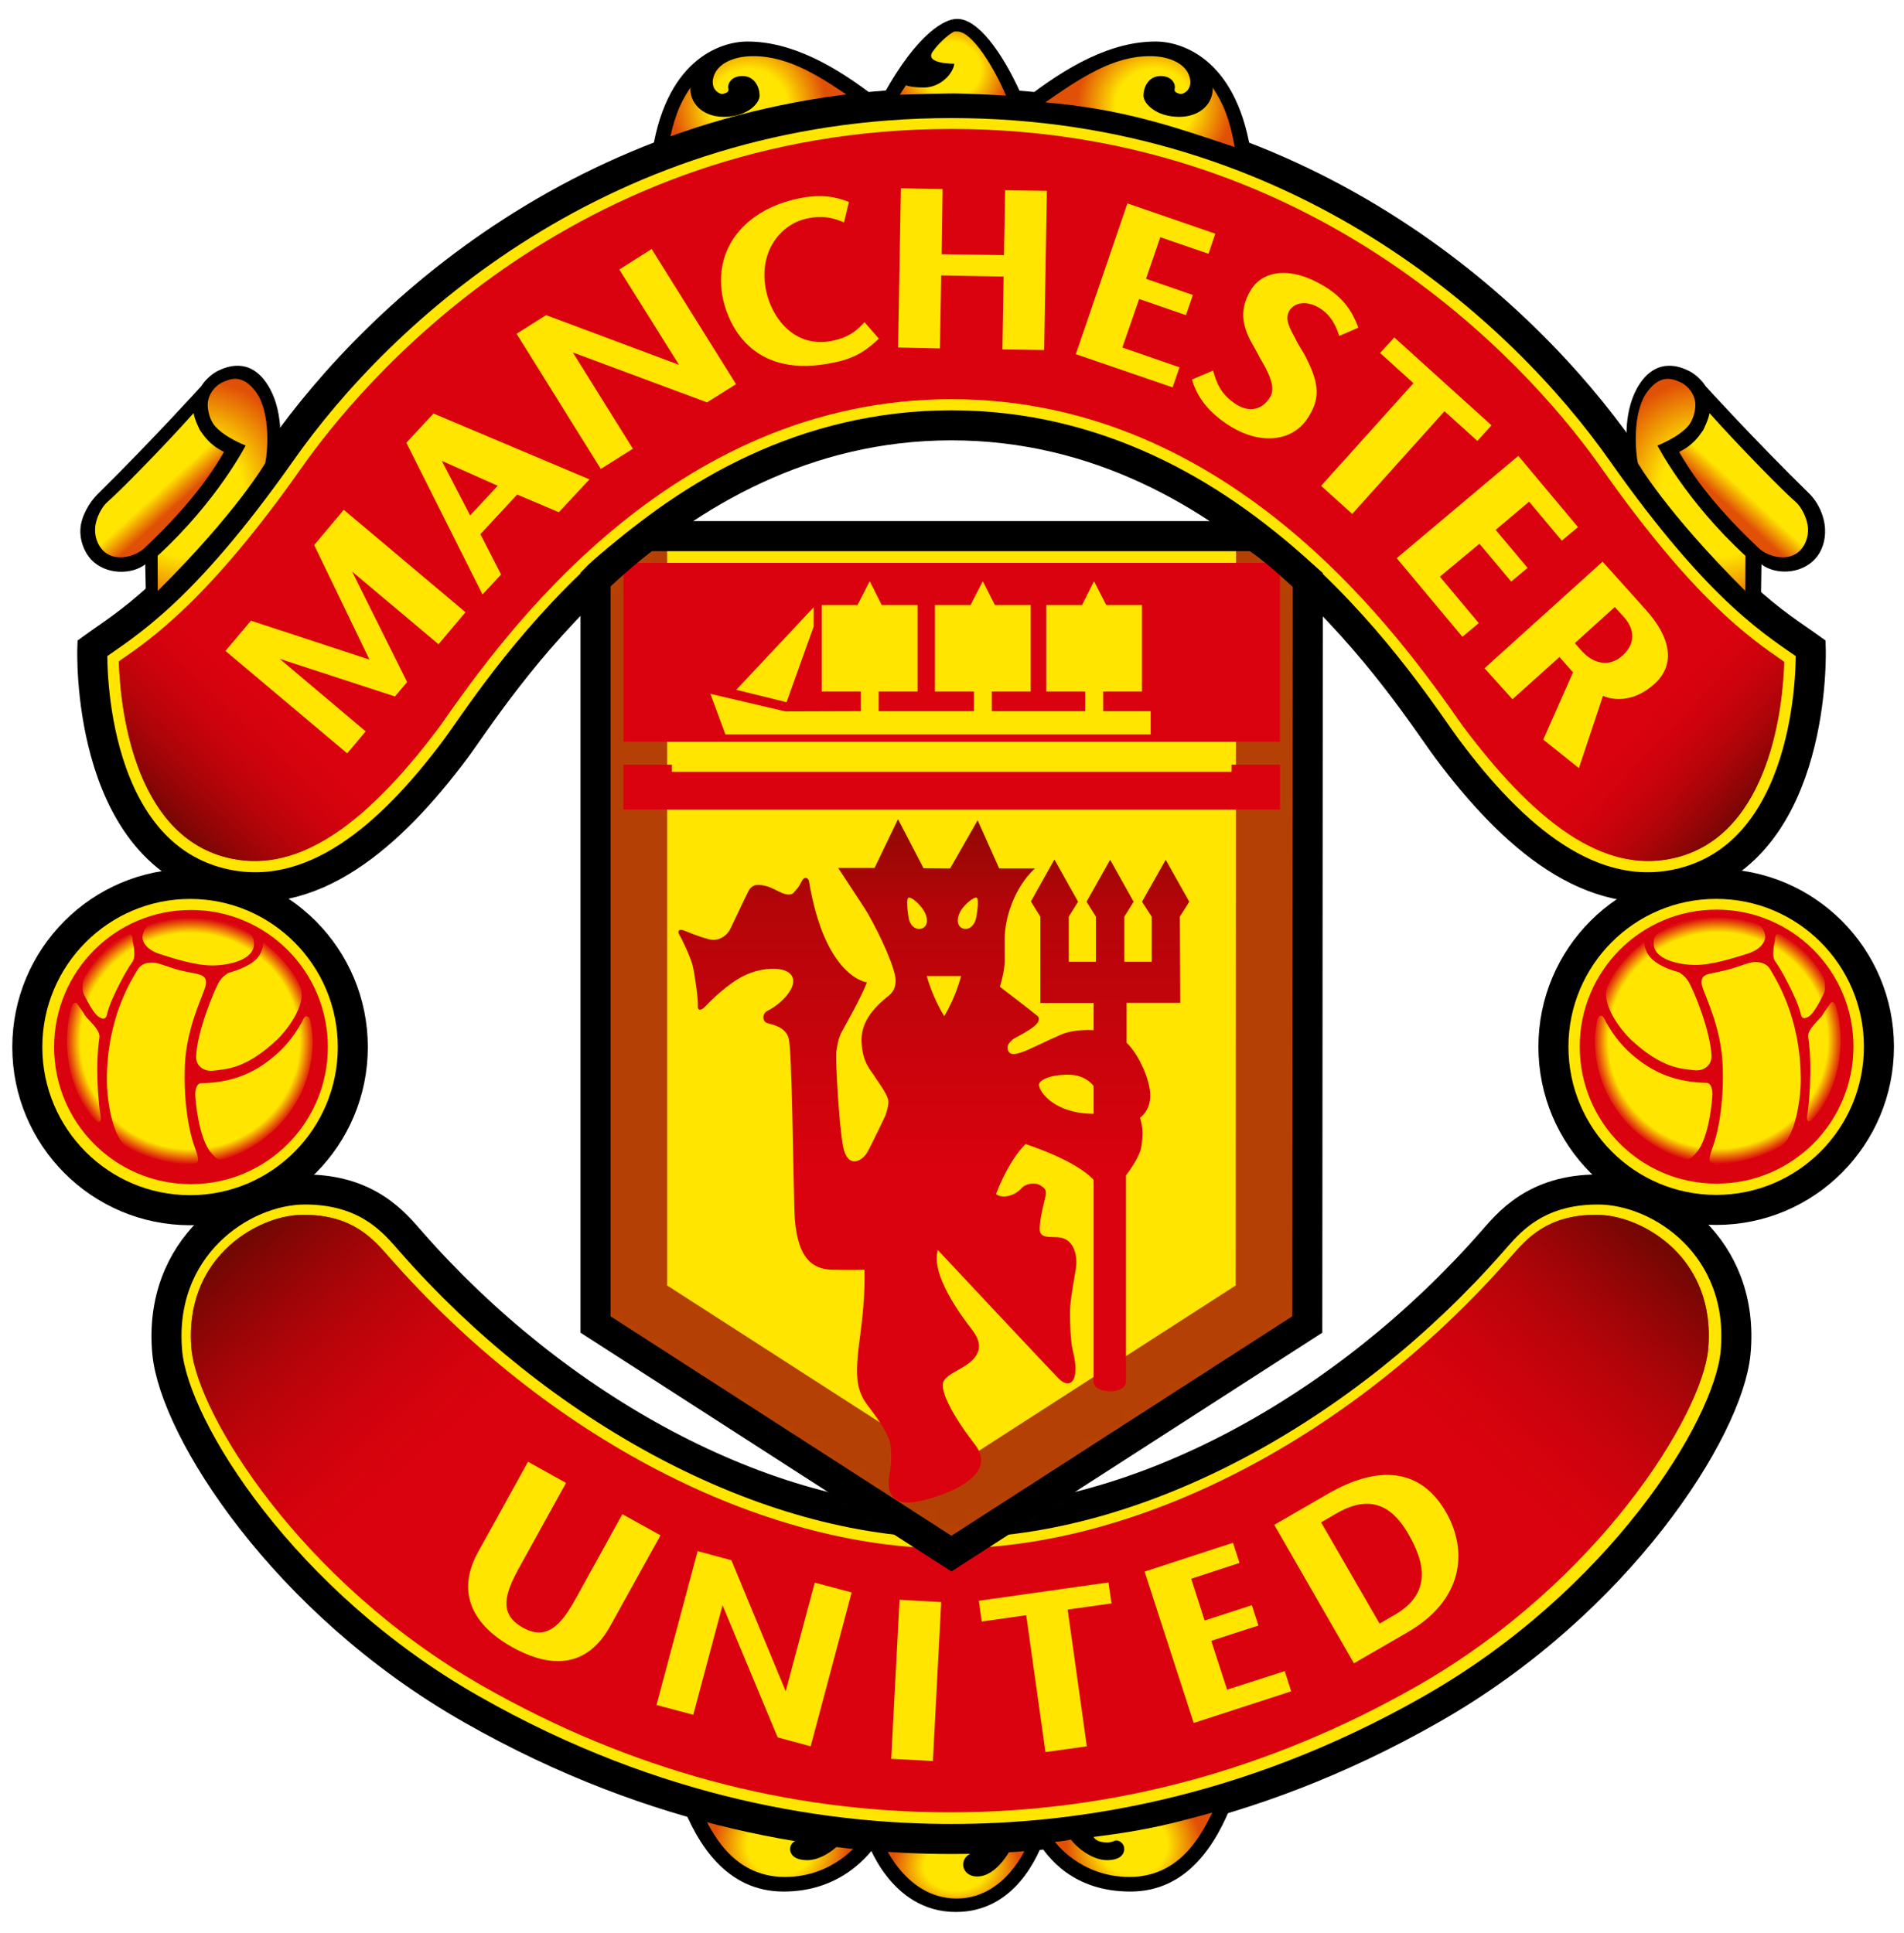 <?xml version="1.0" encoding="UTF-8"?> <svg xmlns="http://www.w3.org/2000/svg" width="133" height="135" viewBox="0 0 133 135" fill="none"><path d="M73.035 128.198C72.509 129.749 70.832 133.554 66.771 133.554C62.152 133.554 60.55 128.546 60.473 128.335L60.336 127.861C60.336 127.861 64.314 128.193 66.505 128.193C68.69 128.193 72.435 127.976 73.041 127.861L73.035 128.198Z" fill="black"></path><path d="M85.155 125.729L86.103 125.85C84.972 128.81 82.942 132.127 78.962 132.127C75.081 132.127 73.167 129.876 72.365 128.371L71.687 127.956C71.687 127.956 78.373 127.74 85.155 125.729Z" fill="black"></path><path d="M48.527 125.729L47.579 125.85C48.704 128.81 50.744 132.127 54.736 132.127C58.596 132.127 60.676 129.758 61.533 128.371L61.993 127.956C61.993 127.956 55.318 127.74 48.527 125.729Z" fill="black"></path><path d="M70.011 128.514C69.381 129.417 68.958 129.371 68.214 129.371C67.828 129.371 67.273 129.682 67.279 130.256C67.296 130.707 67.663 131.074 68.267 131.074C69.642 131.074 70.693 129.165 70.972 128.353C70.972 128.353 71.778 128.319 72.012 128.295C72.012 128.295 70.571 132.612 66.821 132.612C63.065 132.612 61.533 128.347 61.533 128.347C61.533 128.347 64.7 128.54 66.505 128.54C68.315 128.54 69.468 128.523 70.011 128.514Z" fill="url(#paint0_radial_2002_146)"></path><path d="M49.037 126.611C51.478 127.259 53.222 127.807 57.332 128.307C57.332 128.307 57.201 128.723 56.307 128.69C55.965 128.668 55.919 128.583 55.801 128.562C55.536 128.514 55.154 128.783 55.193 129.229C55.234 129.544 55.496 129.934 56.408 129.934C57.321 129.934 58.383 129.19 58.921 128.494C58.921 128.494 59.466 128.622 60.033 128.649C60.033 128.649 58.276 131.108 54.825 131.108C51.036 131.108 49.625 127.7 49.037 126.611Z" fill="url(#paint1_radial_2002_146)"></path><path d="M66.459 106.378C79.546 106.378 94.045 98.329 104.225 86.726C105.333 85.471 107.19 83.087 111.611 83.087C116.04 83.087 121.926 87.132 121.236 94.492C120.723 99.853 113.076 111.948 99.983 119.388C86.894 126.857 74.835 128.455 66.459 128.455C58.075 128.455 46.028 126.857 32.931 119.388C19.84 111.948 12.195 99.853 11.685 94.492C10.996 87.132 16.884 83.087 21.303 83.087C25.735 83.087 27.599 85.471 28.704 86.726C38.868 98.329 53.375 106.378 66.459 106.378Z" fill="#FFE500" stroke="black" stroke-width="2.098" stroke-miterlimit="3.863"></path><path d="M66.348 108.162C53.179 108.162 38.194 100.376 27.157 87.781C26.034 86.502 24.604 84.856 21.201 84.856C19.213 84.856 16.959 85.923 15.465 87.572C14.339 88.797 13.078 90.958 13.381 94.269C13.819 98.794 20.974 110.502 33.727 117.774C44.006 123.633 54.982 126.593 66.348 126.593C77.725 126.593 88.701 123.633 98.98 117.774C111.729 110.502 118.896 98.794 119.317 94.269C119.633 90.958 118.362 88.797 117.251 87.572C115.749 85.923 113.49 84.856 111.511 84.856C108.093 84.856 106.665 86.502 105.552 87.781C94.522 100.376 79.519 108.162 66.348 108.162Z" fill="#DA020E"></path><path d="M122.997 42.479L123.043 39.421C123.984 40.141 125.752 40.152 126.786 39.047C127.257 38.544 127.525 37.764 127.486 36.963C127.442 36.058 127.032 35.117 126.358 34.455C122.537 30.713 119.143 26.978 119.143 26.978C118.792 26.422 118.243 26.021 117.926 25.884C117.458 25.66 115.796 24.899 114.528 26.828C113.385 28.575 113.555 31.039 113.774 31.939L117.357 36.831C118.583 38.39 122.04 41.705 122.997 42.479Z" fill="black"></path><path d="M46.428 10.767C50.938 9.249 55.061 7.994 60.619 7.501L61.461 7.028C58.359 4.575 55.278 2.901 52.209 2.901C50.282 2.901 46.362 4.214 45.488 11.145L46.428 10.767Z" fill="black"></path><path d="M86.498 10.767C81.987 9.249 77.867 7.994 72.315 7.501L71.461 7.028C74.576 4.575 77.65 2.901 80.723 2.901C82.652 2.901 86.555 4.214 87.448 11.145L86.498 10.767Z" fill="black"></path><path d="M61.363 7.272C63.632 2.901 65.707 1.32 66.867 1.32C68.301 1.32 69.989 3.605 71.316 6.561L71.595 7.231L70.429 7.14C69.664 6.996 67.486 6.968 66.654 6.968C65.801 6.968 63.961 6.968 62.852 7.072L61.363 7.272Z" fill="black"></path><path d="M43.474 105.767L40.19 111.716C39.197 113.504 38.176 114.639 36.5 113.677C34.85 112.742 35.233 111.387 36.245 109.539L39.539 103.582L36.883 102.105L33.402 108.401C31.486 111.866 33.897 114.015 35.785 115.057C37.801 116.176 40.734 117.007 42.634 113.567L46.138 107.244L43.474 105.767ZM85.715 118.024L84.608 114.611L87.904 113.544L87.448 112.125L84.148 113.196L83.21 110.279L86.583 109.17L86.129 107.765L79.953 109.777L83.385 120.351L90.193 118.139L89.744 116.728L85.715 118.024ZM92.77 104.34L89.011 106.512L94.577 116.184L98.322 114.015C102.193 111.778 102.56 108.391 101.036 105.673C99.202 102.449 96.174 102.374 92.77 104.34ZM98.451 107.284C99.861 109.759 99.575 111.564 97.404 112.809L96.369 113.413L92.283 106.338L93.395 105.692C96.002 104.19 97.482 105.527 98.451 107.284ZM68.376 111.816L68.578 113.265L71.685 112.825L73.028 122.384L75.918 121.982L74.578 112.429L77.64 112.003L77.429 110.533L68.376 111.816ZM65.746 111.906L62.836 111.747L62.254 122.854L65.165 123.01L65.746 111.906ZM56.911 110.549L54.884 118.138L51.091 108.984L48.732 108.349L45.858 119.095L48.427 119.778L50.471 112.126L54.321 121.358L56.628 121.981L59.492 111.232L56.911 110.549Z" fill="#FFE500"></path><path d="M41.599 40.422V92.517L66.459 108.522L91.317 92.517L91.353 40.502C90.557 39.798 88.904 38.256 87.609 37.449H45.194C44.121 38.205 41.971 40.022 41.599 40.422Z" fill="#FFE500"></path><mask id="mask0_2002_146" style="mask-type:luminance" maskUnits="userSpaceOnUse" x="41" y="37" width="51" height="72"><path d="M41.599 40.422V92.517L66.459 108.522L91.317 92.517L91.353 40.502C90.557 39.798 88.904 38.256 87.609 37.449H45.194C44.121 38.205 41.971 40.022 41.599 40.422Z" fill="white"></path></mask><g mask="url(#mask0_2002_146)"><g filter="url(#filter0_f_2002_146)"><path d="M41.599 19.262L41.599 40.422V92.517L66.459 108.523L91.317 92.517L91.354 19.342" stroke="#B54005" stroke-width="10" stroke-miterlimit="3.863"></path></g></g><path d="M76.394 77.8V75.863C76.394 75.863 75.881 75.067 74.608 75.067C73.338 75.067 72.579 75.451 72.579 75.771C72.579 76.295 73.715 77.8 76.394 77.8ZM66.37 60.66L68.291 57.298L69.797 60.66H72.291C70.791 62.07 70.177 64.205 70.177 65.628V67.18C70.177 67.838 69.847 68.929 69.847 68.929C69.847 68.929 72.012 70.582 72.344 70.869C72.483 70.978 72.635 71.045 72.535 71.332C72.363 71.815 70.892 72.479 70.743 72.605C70.41 72.901 70.323 73.079 70.41 73.372C70.516 73.653 70.791 73.705 71.354 73.505C71.923 73.322 73.102 72.701 74.09 72.278C75.075 71.848 76.394 71.957 76.394 71.957V70.06H72.67V64.031L72.012 62.968L73.654 60.036L75.306 62.987L74.656 64.031V67.18H76.553V64.031L75.899 62.987L77.547 60.058L79.188 62.987L78.539 64.031V67.18H80.449V64.031L79.773 62.987L81.427 60.058L83.075 62.987L82.417 64.031L82.448 70.051H78.694V72.835C79.546 73.636 80.35 75.451 80.35 76.519C80.35 77.613 79.638 78.075 79.638 78.075C79.877 78.934 79.831 79.292 79.729 80.069C79.638 80.859 78.654 82.092 78.654 82.092V96.481C78.654 97.459 76.394 97.362 76.394 96.528V82.416C75.116 81.015 71.635 79.914 71.635 79.914C70.359 81.193 69.573 83.414 69.573 83.414C70.127 83.803 70.99 83.414 71.316 83.037C71.635 82.659 72.291 82.561 72.67 82.799C73.041 83.037 73.133 83.127 73.006 83.683C72.86 84.267 72.627 85.202 72.627 85.856C72.627 86.526 73.379 86.376 73.941 86.426C75.075 86.526 75.262 87.796 75.168 88.505C75.075 89.218 74.743 90.73 74.743 91.67C74.743 92.601 74.792 93.542 74.885 94.075C74.983 94.59 75.168 95.158 75.116 95.822C75.058 96.716 74.51 96.859 73.941 96.285C73.379 95.721 65.514 87.32 65.514 87.32C64.992 89.029 67.168 91.942 67.87 92.842C68.578 93.742 68.531 94.403 67.912 95.019C67.306 95.628 66.126 95.954 65.895 96.528C65.655 97.083 66.458 98.793 68.112 100.915C69.76 103.033 66.22 104.454 64.109 104.878C61.982 105.297 61.982 103.834 62.13 103.033C62.27 102.238 62.27 101.755 62.218 101.057C62.172 100.347 61.522 99.362 60.619 98.183C59.726 96.998 59.726 95.921 60.098 93.175C60.473 90.437 60.384 88.69 60.384 88.69C60.384 88.69 59.442 88.729 58.075 88.69C56.715 88.638 55.586 87.848 55.49 84.541C55.396 81.245 55.318 73.372 55.095 72.546C54.877 71.73 53.995 71.58 53.624 71.471C53.238 71.374 53.219 70.817 53.593 70.617C54.575 70.138 55.754 68.929 55.318 68.177C54.877 67.424 53.145 67.579 51.987 68.148C50.825 68.71 49.6 69.947 49.284 70.284C48.98 70.617 48.715 70.617 48.748 70.258C48.787 69.873 48.534 68.072 48.385 67.448C48.218 66.819 47.657 65.628 47.466 65.314C47.28 64.997 47.466 64.875 47.784 64.997C48.089 65.123 48.787 65.413 49.443 65.588C50.105 65.787 50.735 65.462 51.036 64.843C51.35 64.205 51.963 62.859 52.277 62.257C52.586 61.663 53.085 61.796 53.495 61.887C53.901 61.983 54.278 62.235 54.653 62.385C55.026 62.541 55.339 62.511 55.471 62.32C55.599 62.139 55.754 62.07 55.98 61.6C56.199 61.13 56.473 61.354 56.508 61.541C57.631 68.309 60.558 68.62 60.558 68.62C60.118 69.747 59.087 71.544 58.843 71.998C58.579 72.422 58.481 73.025 58.416 73.494C58.367 73.96 58.579 78.431 58.891 80.069C59.209 81.709 60.208 81.071 60.534 80.569C60.835 80.069 61.816 77.988 61.816 77.988C61.816 77.988 62.058 77.422 62.058 76.952C62.058 76.478 61.245 75.451 61.058 75.13C60.864 74.804 60.179 74.181 60.179 72.605C60.179 71.035 61.59 69.947 62.098 69.534C62.601 69.121 62.601 68.549 62.533 68.205C62.313 66.991 61.025 64.436 60.406 63.457C59.772 62.481 58.549 60.628 58.549 60.628H61.092L62.728 57.222L64.509 60.643L66.37 60.66ZM65.958 70.978C66.787 69.605 67.135 68.177 67.135 68.177H64.737C64.737 68.177 65.121 69.638 65.958 70.978ZM63.46 64.053C63.556 64.756 64.079 65.025 64.476 64.819C64.871 64.601 64.803 64.031 64.509 63.575C64.228 63.129 63.645 62.631 63.465 62.705C63.283 62.781 63.397 63.638 63.46 64.053ZM68.214 62.705C68.042 62.631 67.427 63.129 67.135 63.575C66.854 64.031 66.782 64.601 67.181 64.819C67.571 65.025 68.073 64.751 68.199 64.053C68.267 63.638 68.402 62.781 68.214 62.705Z" fill="url(#paint2_linear_2002_146)"></path><path d="M43.549 53.409V56.545H89.414V53.409H86.032V53.915H46.932V53.409H43.549Z" fill="#DA020E"></path><path d="M43.552 39.317H89.408V51.812H43.552V39.317Z" fill="#DA020E"></path><path d="M51.431 48.185L54.943 49.049L56.839 43.757V42.416L51.431 48.185ZM80.376 51.304V49.674H77.061V48.305H79.77V42.262H77.274L76.42 40.6L75.587 42.262H73.084V48.305H75.803V49.674H69.284V48.305H71.996V42.262H69.496L68.652 40.6L67.798 42.262H65.306V48.305H68.031V49.674H61.376V48.305H64.094V42.262H61.591L60.754 40.6L59.895 42.262H57.401V48.305H60.127V49.674L54.862 49.691L49.624 48.466L50.674 51.304L80.376 51.304Z" fill="#FFE500"></path><path d="M46.688 10.274C51.115 8.79 54.461 7.633 59.913 7.148C57.4 5.4 55.17 3.921 52.606 3.921C51.257 3.921 50.105 4.438 49.838 5.382C49.591 6.241 50.267 6.615 50.507 6.557C50.758 6.493 50.938 6.419 50.877 6.185C50.812 5.939 51.002 5.313 51.86 5.313C52.732 5.313 53.06 6.122 53.06 6.678C53.06 7.233 52.181 8.161 50.565 8.161C48.979 8.161 48.166 7.102 48.227 6.122C47.463 7.244 47.017 8.379 46.688 10.274Z" fill="url(#paint3_radial_2002_146)"></path><path d="M15.843 36.83L19.439 31.938C19.645 31.038 19.81 28.576 18.661 26.828C17.404 24.898 15.749 25.66 15.263 25.884C14.957 26.021 14.399 26.421 14.055 26.978C14.055 26.978 10.598 30.792 6.794 34.544C6.257 35.079 5.666 36.056 5.616 36.962C5.57 37.765 5.893 38.572 6.358 39.076C7.399 40.186 9.216 40.142 10.146 39.42L10.21 42.478C11.167 41.706 14.618 38.389 15.843 36.83Z" fill="black"></path><path d="M66.458 29.71C86.928 29.71 98.575 48.962 101.117 52.342C105.632 58.381 111.16 63.283 117.565 61.663C126.974 59.251 126.485 45.286 126.485 45.286C124.214 43.647 120.346 41.585 113.292 31.567C106.384 21.746 90.753 7.198 66.458 7.198C42.159 7.198 26.531 21.746 19.64 31.567C12.579 41.585 8.697 43.647 6.449 45.286C6.449 45.286 5.941 59.251 15.357 61.663C21.759 63.283 27.283 58.381 31.805 52.342C34.338 48.962 45.992 29.71 66.458 29.71Z" fill="#FFE500" stroke="black" stroke-width="2.098" stroke-miterlimit="3.863"></path><path d="M66.459 27.883C86.193 27.883 97.93 44.656 102.175 50.708C107.792 58.221 112.548 61.057 117.116 59.893C123.719 58.208 124.54 49.102 124.628 46.346V46.237L124.554 46.179C122.227 44.563 118.332 41.885 111.807 32.616C107.914 27.081 93.136 9.008 66.459 9.008C39.79 9.008 24.999 27.081 21.108 32.616C14.637 41.825 10.567 44.634 8.387 46.133L8.294 46.209L8.306 46.305C8.394 49.067 9.216 58.221 15.803 59.893C20.377 61.057 25.142 58.221 30.744 50.708C34.985 44.656 46.733 27.883 66.459 27.883Z" fill="#DA020E"></path><path d="M55.738 13.871C52.117 14.639 49.731 17.314 50.513 20.94C50.968 22.899 52.712 26.503 58.228 25.328C59.76 25.035 60.587 24.424 61.389 23.656L60.384 22.499C60.005 22.921 59.44 23.536 58.171 23.8C55.501 24.365 53.914 22.201 53.519 20.333C52.931 17.566 54.541 15.659 56.358 15.265C57.657 14.978 58.444 15.331 58.943 15.526H58.96L59.298 14.108C58.422 13.756 57.371 13.523 55.738 13.871ZM86.022 29.825C88.093 31.074 90.352 30.861 91.409 29.108C92.177 27.883 92.185 26.865 91.261 25.041C91.023 24.525 90.71 24.155 90.502 23.684C90.093 22.922 89.716 22.298 90.067 21.707C90.456 21.067 91.353 21.015 92.166 21.513C93.018 22.029 93.371 22.883 93.55 23.466L94.886 22.889C94.476 21.789 93.868 20.802 92.478 19.978C90.104 18.546 88.174 18.923 87.37 20.265C86.555 21.615 86.786 22.738 87.4 23.89C87.4 23.89 87.78 24.543 88 24.989C88.538 25.889 89.164 27.024 88.724 27.733C88.192 28.627 87.276 28.821 86.384 28.266C85.24 27.544 84.972 26.704 84.734 25.884L83.265 26.513C83.588 27.642 84.348 28.812 86.022 29.825ZM70.211 13.287L70.128 17.819L65.779 17.756L65.843 13.207L62.928 13.154L62.734 24.274L65.655 24.337L65.747 19.238L70.104 19.318L70.02 24.407L72.938 24.451L73.128 13.332L70.211 13.287ZM111.977 48.597C111.997 48.625 113.688 49.462 115.566 47.772C117.137 46.357 116.61 44.419 114.97 42.599L111.945 39.232L103.7 46.678L105.649 48.843L108.932 45.893L109.88 46.965L107.801 51.663L110.29 53.655L111.977 48.597ZM113.449 43.12C114.221 43.979 114.234 44.999 113.336 45.791C112.463 46.598 111.347 46.413 110.499 45.48L110.005 44.926L112.797 42.4L113.449 43.12ZM100.581 40.279L103.343 37.982L105.559 40.623L106.704 39.666L104.476 37.014L106.813 35.042L109.095 37.765L110.227 36.819L106.059 31.841L97.563 38.99L102.152 44.479L103.297 43.526L100.581 40.279ZM97.396 23.57L96.406 24.658L98.734 26.766L92.283 33.938L94.459 35.898L100.901 28.725L103.199 30.798L104.186 29.71L97.396 23.57ZM78.399 24.274L79.574 20.883L82.842 22.012L83.328 20.602L80.054 19.474L81.05 16.57L84.418 17.727L84.891 16.324L78.755 14.208L75.149 24.739L81.911 27.058L82.391 25.655L78.399 24.274ZM43.262 18.826L47.43 25.483L38.15 22.012L36.084 23.312L41.968 32.758L44.209 31.344L40.014 24.619L49.39 28.106L51.415 26.834L45.519 17.393L43.262 18.826ZM30.281 28.885L28.384 30.925L33.703 41.523L35.002 40.131L33.557 37.312L36.125 34.544L39.036 35.781L41.176 33.485L30.281 28.885ZM34.767 33.931L32.84 36.005L30.86 32.191L34.767 33.931ZM24.013 35.61L21.947 38.074L25.807 46.071L17.53 43.355L15.749 45.469L24.253 52.624L25.544 51.088L19.535 46.019L27.59 48.648L28.438 47.641L24.597 39.929L30.632 44.999L32.517 42.765L24.013 35.61Z" fill="#FFE500"></path><path d="M11.021 41.276L11.012 38.824C15.189 34.981 17.159 31.119 17.159 31.119C17.159 31.119 15.623 30.54 14.936 29.664C14.596 29.177 14.465 28.513 14.522 28.067C14.655 27.23 15.306 26.806 15.527 26.71C16.008 26.502 16.9 26.032 17.894 27.402C18.953 28.885 18.674 31.699 18.528 32.346C18.528 32.346 16.581 35.743 11.021 41.276Z" fill="url(#paint4_radial_2002_146)"></path><path d="M15.644 31.567C15.08 32.551 13.659 34.928 10.066 38.303C9.469 38.864 7.98 39.34 7.136 38.39C6.82 38.022 6.611 37.505 6.643 36.905C6.683 36.211 7.099 35.404 7.517 35.048C8.241 34.436 11.328 31.313 13.523 28.856C13.584 29.304 13.968 30.054 13.968 30.054C14.271 30.473 14.64 31.074 15.644 31.567Z" fill="url(#paint5_linear_2002_146)"></path><path d="M66.348 108.162C53.179 108.162 38.194 100.376 27.157 87.781C26.034 86.502 24.604 84.856 21.201 84.856C19.213 84.856 16.959 85.923 15.465 87.572C14.339 88.797 13.078 90.958 13.381 94.269C13.819 98.794 20.974 110.502 33.727 117.774C44.006 123.633 54.982 126.593 66.348 126.593" fill="url(#paint6_linear_2002_146)"></path><path d="M66.348 108.162C79.516 108.162 94.501 100.376 105.538 87.781C106.661 86.502 108.091 84.856 111.494 84.856C113.482 84.856 115.736 85.923 117.231 87.572C118.356 88.797 119.618 90.958 119.315 94.269C118.877 98.794 111.722 110.502 98.969 117.774C88.689 123.633 77.713 126.593 66.348 126.593" fill="url(#paint7_linear_2002_146)"></path><path d="M102.175 50.708C107.792 58.221 112.547 61.057 117.116 59.892C123.719 58.208 124.539 49.102 124.628 46.346V46.236L124.554 46.179C122.226 44.563 118.332 41.884 111.807 32.616" fill="url(#paint8_linear_2002_146)"></path><path d="M30.76 50.708C25.143 58.221 20.388 61.057 15.819 59.892C9.216 58.208 8.396 49.102 8.307 46.346V46.236L8.381 46.179C10.709 44.563 14.603 41.884 21.129 32.616" fill="url(#paint9_linear_2002_146)"></path><path d="M86.247 10.274C81.82 8.79 78.474 7.633 73.022 7.148C75.535 5.4 77.765 3.921 80.329 3.921C81.678 3.921 82.831 4.438 83.097 5.382C83.344 6.241 82.668 6.615 82.428 6.557C82.177 6.493 81.998 6.419 82.058 6.185C82.123 5.939 81.933 5.313 81.076 5.313C80.204 5.313 79.875 6.122 79.875 6.678C79.875 7.233 80.754 8.161 82.371 8.161C83.956 8.161 84.769 7.102 84.708 6.122C85.473 7.244 85.918 8.379 86.247 10.274Z" fill="url(#paint10_radial_2002_146)"></path><path d="M66.666 4.452C66.528 5.3 65.554 6.113 64.569 6.113C63.583 6.113 63.287 5.954 63.287 5.954C63.137 6.187 63.006 6.366 62.851 6.618C63.745 6.583 65.82 6.526 66.651 6.526C67.481 6.526 69.781 6.646 70.276 6.681C69.476 4.802 67.933 2.201 66.868 2.201C66.831 2.201 66.784 2.198 66.727 2.198C66.478 2.198 65.614 2.948 65.151 3.607C64.543 4.473 66.666 4.452 66.666 4.452Z" fill="url(#paint11_radial_2002_146)"></path><path d="M121.914 41.276L121.924 38.824C117.746 34.981 115.777 31.119 115.777 31.119C115.777 31.119 117.312 30.54 118 29.664C118.339 29.177 118.471 28.513 118.413 28.067C118.28 27.23 117.63 26.806 117.408 26.71C116.928 26.502 116.036 26.032 115.042 27.402C113.983 28.885 114.262 31.699 114.408 32.346C114.408 32.346 116.355 35.743 121.914 41.276Z" fill="url(#paint12_radial_2002_146)"></path><path d="M117.292 31.567C117.855 32.551 119.276 34.928 122.869 38.303C123.466 38.864 124.955 39.34 125.799 38.39C126.115 38.022 126.324 37.505 126.292 36.905C126.252 36.211 125.836 35.404 125.419 35.048C124.694 34.436 121.607 31.313 119.412 28.856C119.351 29.304 118.967 30.054 118.967 30.054C118.664 30.473 118.295 31.074 117.292 31.567Z" fill="url(#paint13_linear_2002_146)"></path><path d="M41.599 40.422V92.517L66.459 108.522L91.317 92.517L91.354 40.502C90.557 39.798 88.904 38.256 87.609 37.449H45.194C44.121 38.205 41.971 40.022 41.599 40.422Z" stroke="black" stroke-width="2.098" stroke-miterlimit="3.863"></path><path d="M84.685 126.611C82.244 127.259 80.5 127.807 76.389 128.307C76.389 128.307 76.521 128.723 77.415 128.69C77.757 128.668 77.803 128.583 77.921 128.562C78.185 128.514 78.568 128.783 78.529 129.229C78.488 129.544 78.226 129.934 77.313 129.934C76.401 129.934 75.338 129.19 74.801 128.494C74.801 128.494 74.256 128.622 73.689 128.649C73.689 128.649 75.445 131.108 78.897 131.108C82.686 131.108 84.097 127.7 84.685 126.611Z" fill="url(#paint14_radial_2002_146)"></path><path d="M1.908 73.137C1.908 66.853 6.998 61.742 13.277 61.742C19.558 61.742 24.645 66.853 24.645 73.137C24.645 79.433 19.558 84.533 13.277 84.533C6.998 84.533 1.908 79.433 1.908 73.137Z" fill="#FFE500" stroke="black" stroke-width="2.098" stroke-miterlimit="3.863"></path><path d="M4.51 72.714C4.51 67.949 8.435 64.074 13.277 64.074C18.12 64.074 22.042 67.949 22.042 72.714C22.042 77.487 18.12 81.354 13.277 81.354C8.435 81.354 4.51 77.487 4.51 72.714Z" fill="url(#paint15_radial_2002_146)"></path><path d="M15.692 80.969C15.193 81.128 14.977 80.779 14.75 80.527C13.865 79.507 13.637 76.791 13.637 76.432C13.637 76.071 13.771 75.675 14.024 75.666C16.157 75.625 17.682 75.005 19.08 73.841C20.477 72.696 21.083 71.384 21.206 71.151C21.328 70.892 21.619 70.938 21.672 71.297C21.731 71.597 21.844 72.136 21.844 72.719C21.844 76.632 19.211 79.829 15.692 80.969ZM13.44 81.323C13.379 81.323 13.31 81.33 13.253 81.33C11.681 81.33 9.95 80.729 8.925 80.144C7.862 79.564 7.463 76.832 7.463 75.451C7.463 70.954 9.303 68.278 9.603 67.752C9.894 67.219 10.552 67.163 11.034 67.293C11.533 67.437 11.71 67.524 12.285 67.695C12.584 67.793 13.192 67.917 13.649 67.998C14.105 68.108 14.596 68.204 14.301 69.057C14.009 69.912 13.015 71.967 12.915 74.403C12.819 76.608 13.111 78.798 13.608 80.144C13.935 81.014 13.935 81.34 13.44 81.323ZM6.944 71.058C6.525 70.836 6.02 69.751 5.85 69.435C5.736 69.207 5.736 68.555 5.9 68.278C6.602 67.047 7.598 65.906 8.88 65.312C9.037 65.244 9.257 65.231 9.257 65.608C9.257 65.81 9.366 66.125 9.37 66.325C9.37 66.527 9.455 66.939 9.2 67.265C8.932 67.593 7.785 69.631 7.491 70.773C7.443 71.029 7.365 71.297 6.944 71.058ZM6.708 78.274C5.518 77.097 4.67 74.964 4.67 72.719C4.67 71.847 4.799 71.012 5.03 70.22C5.03 70.22 5.242 69.864 5.427 70.166C5.57 70.388 5.765 70.612 5.924 70.908C6.102 71.204 7.022 71.906 6.944 72.478C6.623 74.579 6.911 77.371 7.011 77.841C7.099 78.305 6.972 78.504 6.708 78.274ZM10.463 64.579C11.345 64.287 12.285 64.122 13.253 64.122C14.726 64.122 16.155 64.39 17.349 65.153C17.656 65.353 17.742 65.586 17.742 65.932C17.742 67.06 15.984 67.437 14.82 67.437C13.649 67.437 12.207 66.973 11.188 66.649C10.172 66.33 9.95 65.742 9.95 65.473C9.95 65.216 10.148 64.683 10.463 64.579ZM18.404 65.832C18.561 65.96 18.977 66.297 18.977 66.297C19.797 67.047 20.538 67.902 20.968 68.927C21.506 70.22 19.838 72.176 19.348 72.628C17.138 74.707 15.755 74.668 14.971 74.781C14.188 74.896 13.68 74.403 13.7 73.813C13.75 72.084 14.979 69.103 15.332 68.543C15.557 68.181 15.949 67.957 15.949 67.957C16.769 67.73 17.565 67.387 17.977 66.917C18.38 66.44 18.404 65.832 18.404 65.832ZM13.338 63.561C8.056 63.561 3.779 67.848 3.779 73.137C3.779 78.43 8.056 82.715 13.338 82.715C18.616 82.715 22.902 78.43 22.902 73.137C22.902 67.848 18.616 63.561 13.338 63.561Z" fill="#DA020E"></path><path d="M108.511 73.115C108.511 66.83 113.601 61.738 119.88 61.738C126.163 61.738 131.249 66.83 131.249 73.115C131.249 79.411 126.163 84.513 119.88 84.513C113.601 84.513 108.511 79.411 108.511 73.115Z" fill="#FFE500" stroke="black" stroke-width="2.098" stroke-miterlimit="3.863"></path><path d="M126.539 78.235C126.289 78.481 126.149 78.266 126.254 77.805C126.341 77.348 126.631 74.547 126.308 72.446C126.228 71.876 127.154 71.176 127.324 70.876C127.494 70.582 127.688 70.353 127.824 70.138C128.015 69.827 128.216 70.175 128.216 70.175C128.46 70.976 128.578 71.815 128.578 72.683C128.578 74.936 127.719 77.061 126.539 78.235ZM125.768 70.743C125.473 69.605 124.318 67.557 124.057 67.231C123.795 66.917 123.878 66.499 123.882 66.297C123.882 66.097 123.996 65.776 123.996 65.569C123.996 65.208 124.214 65.216 124.37 65.284C125.659 65.878 126.649 67.002 127.359 68.244C127.516 68.527 127.52 69.175 127.403 69.395C127.237 69.714 126.736 70.799 126.308 71.028C125.879 71.263 125.816 70.989 125.768 70.743ZM124.333 80.112C123.305 80.688 121.574 81.295 119.995 81.295H119.812C119.326 81.308 119.315 80.969 119.647 80.103C120.13 78.768 120.431 76.569 120.331 74.37C120.231 71.922 119.25 69.89 118.945 69.029C118.65 68.176 119.143 68.072 119.605 67.976C120.063 67.885 120.669 67.752 120.97 67.655C121.536 67.483 121.718 67.396 122.217 67.254C122.703 67.128 123.357 67.191 123.655 67.711C123.947 68.244 125.79 70.938 125.79 75.423C125.79 76.796 125.388 79.525 124.333 80.112ZM117.565 80.934C114.037 79.788 111.41 76.593 111.41 72.683C111.41 72.107 111.522 71.574 111.568 71.263C111.637 70.904 111.907 70.845 112.041 71.11C112.165 71.35 112.779 72.661 114.168 73.809C115.576 74.964 117.085 75.595 119.232 75.639C119.492 75.652 119.614 76.036 119.614 76.404C119.614 76.769 119.394 79.479 118.513 80.491C118.278 80.751 118.053 81.106 117.565 80.934ZM112.293 68.898C112.712 67.872 113.457 67.002 114.277 66.269C114.277 66.269 114.683 65.925 114.84 65.804C114.84 65.804 114.874 66.417 115.282 66.876C115.688 67.339 116.477 67.702 117.297 67.918C117.297 67.918 117.684 68.153 117.915 68.514C118.278 69.059 119.498 72.035 119.551 73.777C119.566 74.37 119.064 74.862 118.278 74.749C117.491 74.644 116.111 74.668 113.904 72.6C113.416 72.146 111.748 70.193 112.293 68.898ZM115.899 65.121C117.109 64.355 118.521 64.086 119.995 64.086C120.97 64.086 121.898 64.253 122.786 64.546C123.113 64.647 123.305 65.175 123.305 65.44C123.305 65.701 123.089 66.297 122.066 66.617C121.046 66.932 119.611 67.402 118.441 67.402C117.264 67.402 115.511 67.019 115.511 65.897C115.511 65.558 115.596 65.312 115.899 65.121ZM119.904 63.537C114.628 63.537 110.349 67.826 110.349 73.102C110.349 78.407 114.628 82.679 119.904 82.679C125.19 82.679 129.469 78.407 129.469 73.102C129.469 67.826 125.19 63.537 119.904 63.537Z" fill="#DA020E"></path><path d="M111.244 72.671C111.244 67.906 115.168 64.031 120.01 64.031C124.853 64.031 128.775 67.906 128.775 72.671C128.775 77.445 124.853 81.311 120.01 81.311C115.168 81.311 111.244 77.445 111.244 72.671Z" fill="url(#paint16_radial_2002_146)"></path><defs><filter id="filter0_f_2002_146" x="30.416" y="13.079" width="72.12" height="107.573" filterUnits="userSpaceOnUse" color-interpolation-filters="sRGB"><feFlood flood-opacity="0" result="BackgroundImageFix"></feFlood><feBlend mode="normal" in="SourceGraphic" in2="BackgroundImageFix" result="shape"></feBlend><feGaussianBlur stdDeviation="3.091" result="effect1_foregroundBlur_2002_146"></feGaussianBlur></filter><radialGradient id="paint0_radial_2002_146" cx="0" cy="0" r="1" gradientUnits="userSpaceOnUse" gradientTransform="translate(66.773 130.398) scale(4.455 3.318)"><stop stop-color="#FFE500"></stop><stop offset="0.5" stop-color="#FFE500"></stop><stop offset="1" stop-color="#E15007"></stop></radialGradient><radialGradient id="paint1_radial_2002_146" cx="0" cy="0" r="1" gradientUnits="userSpaceOnUse" gradientTransform="translate(54.535 128.86) scale(4.711 4.244)"><stop stop-color="#FFE500"></stop><stop offset="0.5" stop-color="#FFE500"></stop><stop offset="1" stop-color="#E15007"></stop></radialGradient><linearGradient id="paint2_linear_2002_146" x1="65.176" y1="57.063" x2="65.176" y2="81.843" gradientUnits="userSpaceOnUse"><stop stop-color="#8F0904"></stop><stop offset="0.25" stop-color="#B40509"></stop><stop offset="1" stop-color="#DA020E"></stop></linearGradient><radialGradient id="paint3_radial_2002_146" cx="0" cy="0" r="1" gradientUnits="userSpaceOnUse" gradientTransform="translate(52.308 7.376) scale(5.386 5.138)"><stop stop-color="#FFE500"></stop><stop offset="0.5" stop-color="#FFE500"></stop><stop offset="1" stop-color="#E15007"></stop></radialGradient><radialGradient id="paint4_radial_2002_146" cx="0" cy="0" r="1" gradientUnits="userSpaceOnUse" gradientTransform="translate(13.159 34.769) rotate(-60.322) scale(8.417 7.396)"><stop stop-color="#FFE500"></stop><stop offset="0.5" stop-color="#FFE500"></stop><stop offset="1" stop-color="#E15007"></stop></radialGradient><linearGradient id="paint5_linear_2002_146" x1="12.029" y1="31.419" x2="14.076" y2="33.665" gradientUnits="userSpaceOnUse"><stop stop-color="#FFE500"></stop><stop offset="0.5" stop-color="#FFE500"></stop><stop offset="1" stop-color="#E15007"></stop></linearGradient><linearGradient id="paint6_linear_2002_146" x1="16.669" y1="87.269" x2="30.812" y2="103.469" gradientUnits="userSpaceOnUse"><stop stop-color="#740703"></stop><stop offset="1" stop-color="#DA020E" stop-opacity="0"></stop></linearGradient><linearGradient id="paint7_linear_2002_146" x1="116.026" y1="87.269" x2="101.883" y2="103.469" gradientUnits="userSpaceOnUse"><stop stop-color="#740703"></stop><stop offset="1" stop-color="#DA020E" stop-opacity="0"></stop></linearGradient><linearGradient id="paint8_linear_2002_146" x1="121.262" y1="57.405" x2="113.611" y2="50.22" gradientUnits="userSpaceOnUse"><stop stop-color="#740703"></stop><stop offset="1" stop-color="#DA020E" stop-opacity="0"></stop></linearGradient><linearGradient id="paint9_linear_2002_146" x1="11.673" y1="57.405" x2="19.776" y2="48.871" gradientUnits="userSpaceOnUse"><stop stop-color="#740703"></stop><stop offset="1" stop-color="#DA020E" stop-opacity="0"></stop></linearGradient><radialGradient id="paint10_radial_2002_146" cx="0" cy="0" r="1" gradientUnits="userSpaceOnUse" gradientTransform="translate(80.627 7.376) rotate(180) scale(5.386 5.138)"><stop stop-color="#FFE500"></stop><stop offset="0.5" stop-color="#FFE500"></stop><stop offset="1" stop-color="#E15007"></stop></radialGradient><radialGradient id="paint11_radial_2002_146" cx="0" cy="0" r="1" gradientUnits="userSpaceOnUse" gradientTransform="translate(66.468 4.877) scale(4.069 3.897)"><stop stop-color="#FFE500"></stop><stop offset="0.5" stop-color="#FFE500"></stop><stop offset="1" stop-color="#E15007"></stop></radialGradient><radialGradient id="paint12_radial_2002_146" cx="0" cy="0" r="1" gradientUnits="userSpaceOnUse" gradientTransform="translate(119.777 34.769) rotate(-119.678) scale(8.417 7.396)"><stop stop-color="#FFE500"></stop><stop offset="0.5" stop-color="#FFE500"></stop><stop offset="1" stop-color="#E15007"></stop></radialGradient><linearGradient id="paint13_linear_2002_146" x1="120.906" y1="31.419" x2="118.859" y2="33.665" gradientUnits="userSpaceOnUse"><stop stop-color="#FFE500"></stop><stop offset="0.5" stop-color="#FFE500"></stop><stop offset="1" stop-color="#E15007"></stop></linearGradient><radialGradient id="paint14_radial_2002_146" cx="0" cy="0" r="1" gradientUnits="userSpaceOnUse" gradientTransform="translate(79.187 128.86) rotate(180) scale(4.711 4.244)"><stop stop-color="#FFE500"></stop><stop offset="0.5" stop-color="#FFE500"></stop><stop offset="1" stop-color="#E15007"></stop></radialGradient><radialGradient id="paint15_radial_2002_146" cx="0" cy="0" r="1" gradientUnits="userSpaceOnUse" gradientTransform="translate(13.276 72.714) scale(8.766 8.64)"><stop stop-color="#DA030E" stop-opacity="0"></stop><stop offset="0.875" stop-color="#DA020E" stop-opacity="0"></stop><stop offset="1" stop-color="#DA020E"></stop></radialGradient><radialGradient id="paint16_radial_2002_146" cx="0" cy="0" r="1" gradientUnits="userSpaceOnUse" gradientTransform="translate(120.009 72.671) scale(8.766 8.64)"><stop stop-color="#DA030E" stop-opacity="0"></stop><stop offset="0.875" stop-color="#DA020E" stop-opacity="0"></stop><stop offset="1" stop-color="#DA020E"></stop></radialGradient></defs></svg> 